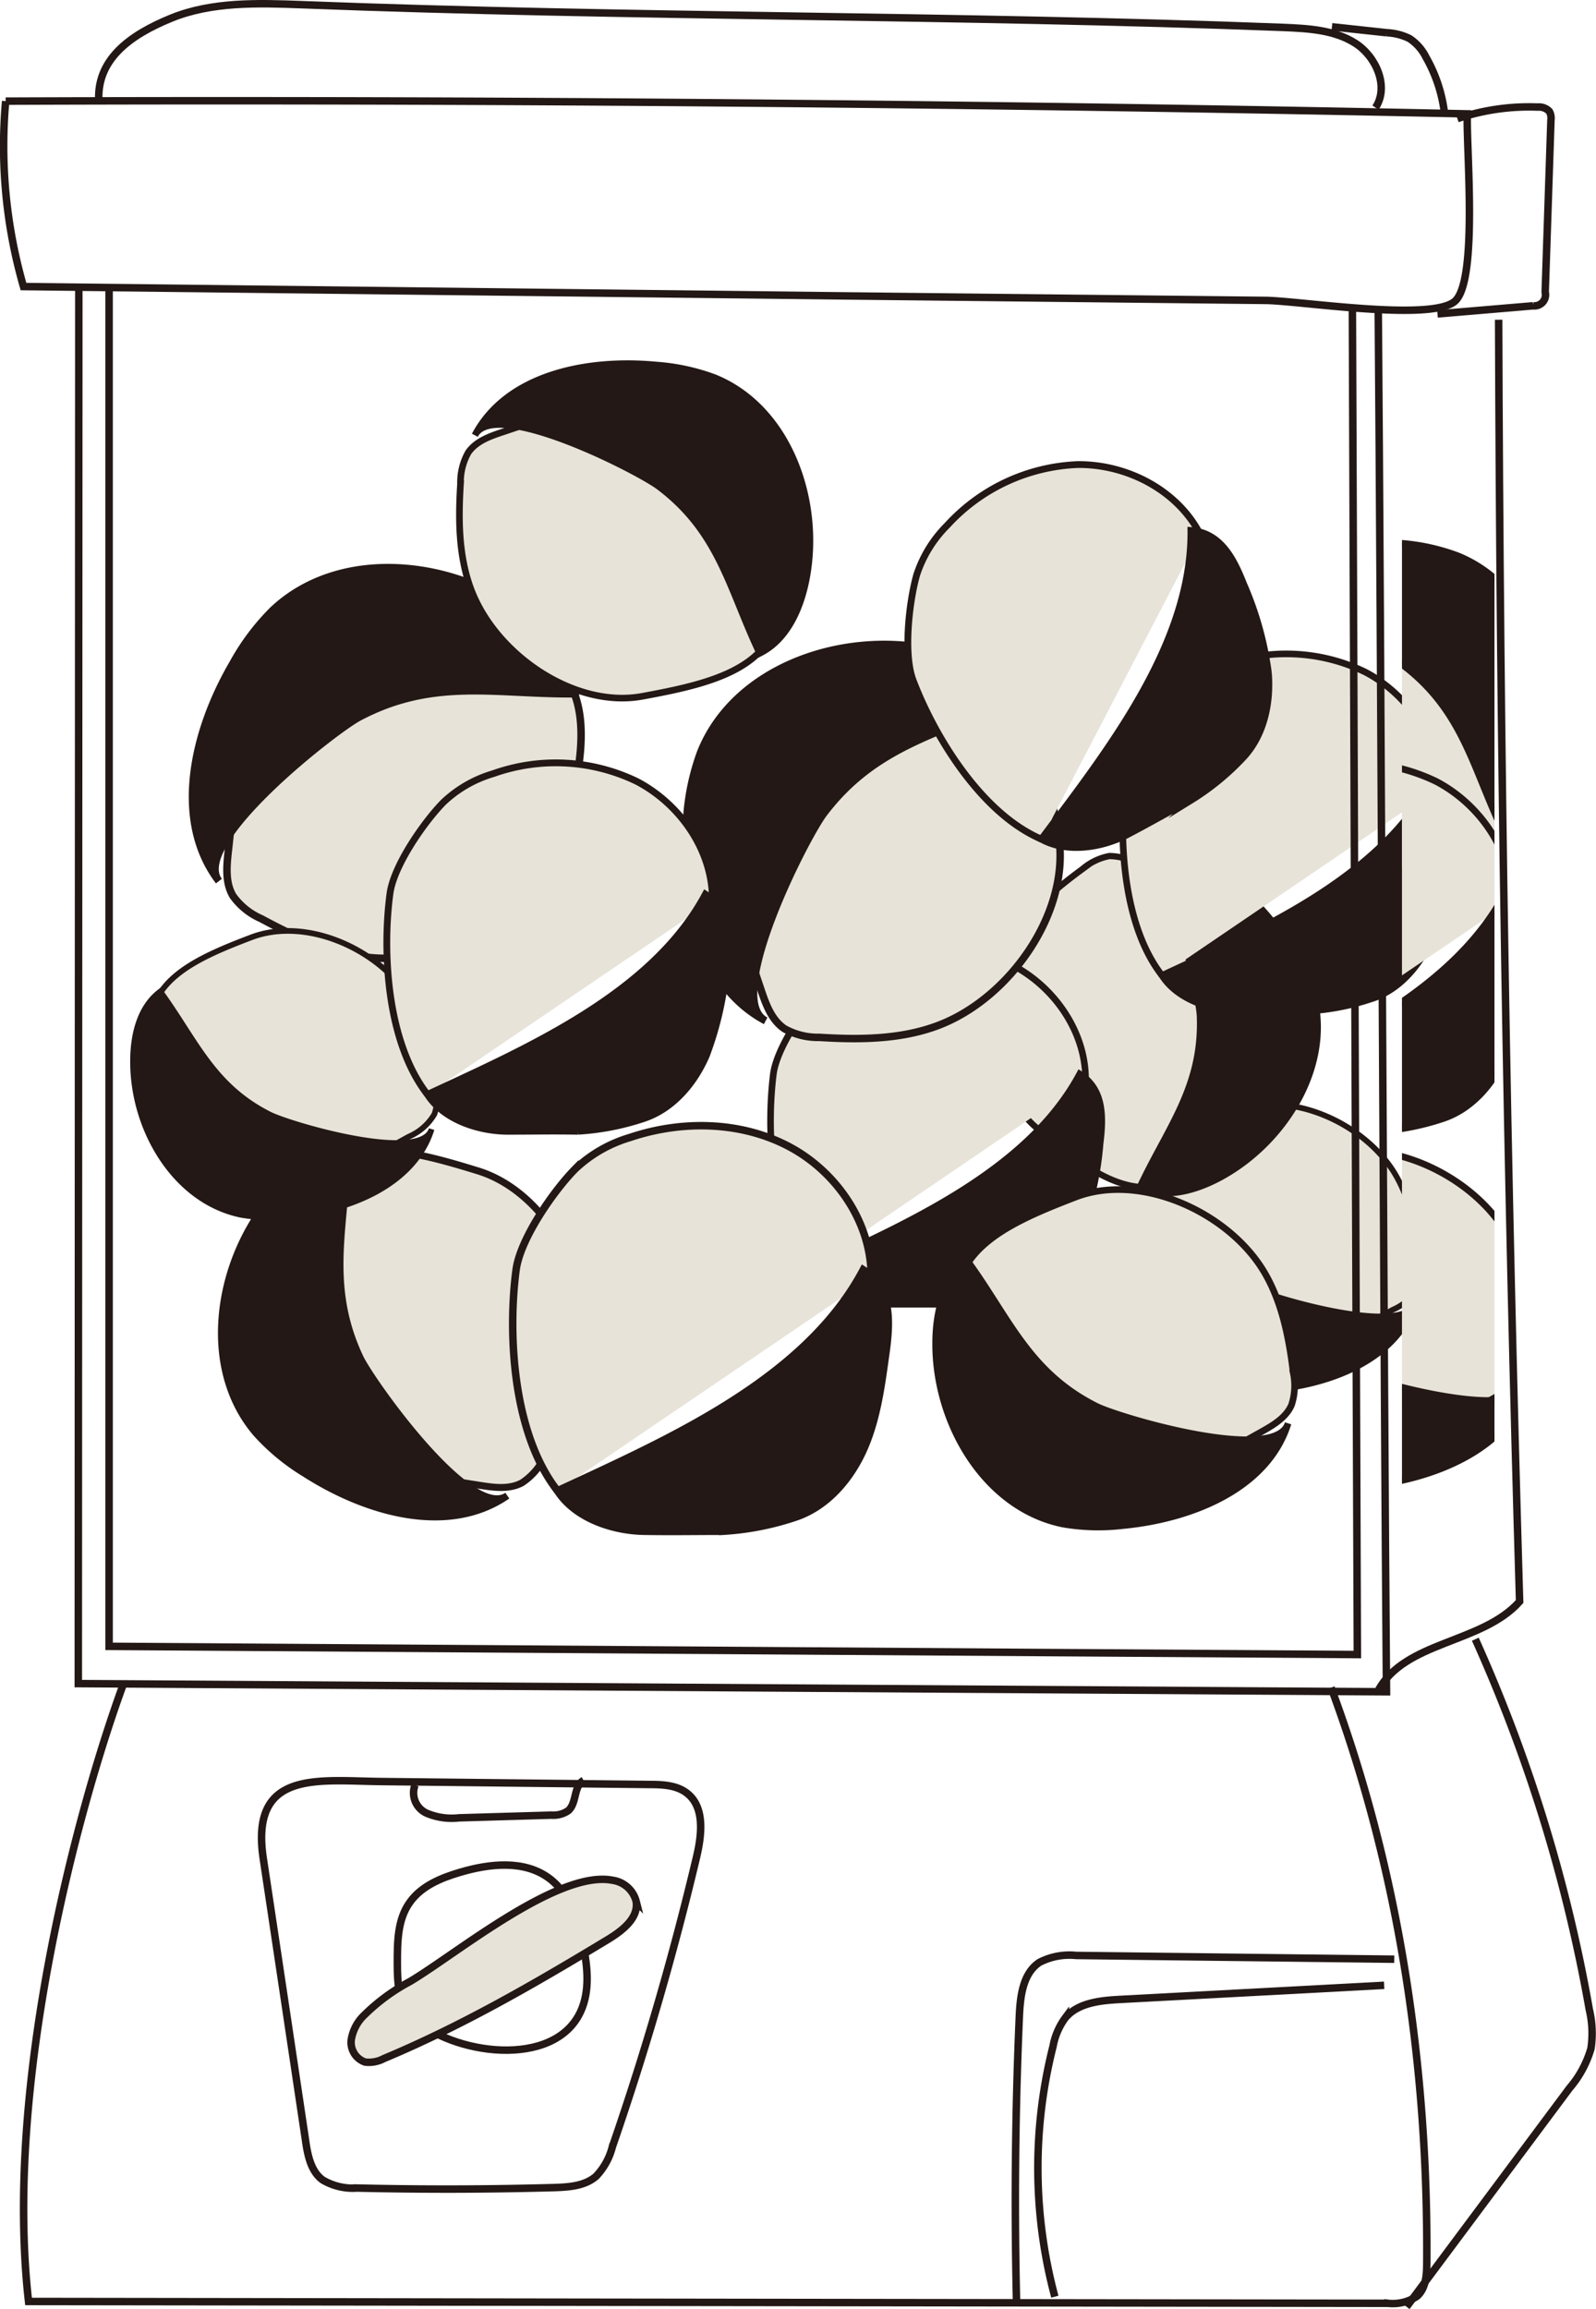 <svg xmlns="http://www.w3.org/2000/svg" xmlns:xlink="http://www.w3.org/1999/xlink" viewBox="0 0 183.44 265.28" width="183.44" height="265.28"><defs><style>.cls-1,.cls-8{fill:none;}.cls-11,.cls-13,.cls-15,.cls-2,.cls-4,.cls-6,.cls-9{fill:#e7e3d8;}.cls-10,.cls-11,.cls-12,.cls-13,.cls-14,.cls-15,.cls-16,.cls-2,.cls-3,.cls-4,.cls-5,.cls-6,.cls-7,.cls-8,.cls-9{stroke:#231815;stroke-miterlimit:10;}.cls-2,.cls-3{stroke-width:0.65px;}.cls-10,.cls-12,.cls-14,.cls-16,.cls-3,.cls-5,.cls-7{fill:#231815;}.cls-4,.cls-5{stroke-width:0.72px;}.cls-6,.cls-7{stroke-width:0.76px;}.cls-10,.cls-8,.cls-9{stroke-width:0.86px;}.cls-11,.cls-12{stroke-width:0.8px;}.cls-13,.cls-14{stroke-width:0.76px;}.cls-15,.cls-16{stroke-width:0.78px;}.cls-17{clip-path:url(#clip-path);}</style><clipPath id="clip-path"><rect class="cls-1" x="161.14" y="39.07" width="10.63" height="149.24"/></clipPath></defs><g id="レイヤー_2" data-name="レイヤー 2"><g id="contents"><path class="cls-2" d="M130.58,139.43c-1.31-6.66,5-9.39,11.39-11.82s14.91,1.44,18.38,7.27c1.77,3,2.42,6.44,2.85,9.86a5.94,5.94,0,0,1-.18,3.11,6.16,6.16,0,0,1-2.94,2.61l-6.24,3.48"/><path class="cls-3" d="M162.69,149.63c-2,6.39-9.42,9.36-16.08,10a20.05,20.05,0,0,1-5.79-.15c-7.65-1.51-12.49-9.82-12.45-17.62,0-3,.75-6.21,3.14-8,4.06,5.59,6,10.82,12.55,14.13C146.22,149.06,161.46,153.61,162.69,149.63Z"/><path class="cls-4" d="M136.85,134.34c-5.75,4.86-11.83.16-17.6-4.68s-6.63-15.24-2.84-21.75c1.92-3.31,4.94-5.82,8-8.07a6.64,6.64,0,0,1,3.11-1.5,6.93,6.93,0,0,1,4.11,1.45L138.4,104"/><path class="cls-5" d="M129.45,97.7c7.28-1.5,14.15,4.1,18.33,10.24a22.53,22.53,0,0,1,3,5.69c2.65,8.24-2.8,17.4-10.39,21.57-2.88,1.58-6.43,2.61-9.42,1.24,3.24-6.95,7.28-11.62,6.94-19.77C137.77,114,134,96.75,129.45,97.7Z"/><path class="cls-6" d="M93.08,145.73c-4.54-5.78-5-15.92-4.19-22.36.42-3.1,3.75-7.91,5.94-10.15A13.72,13.72,0,0,1,100.4,110a20.78,20.78,0,0,1,16,.89c4.88,2.55,8.45,7.77,8.37,13.28"/><path class="cls-7" d="M93.08,145.73c1.75,2.75,5.54,4.05,8.8,4.1,3.1,0,4.84,0,8,0a28.34,28.34,0,0,0,7.27-1.4c3.26-1.06,5.69-3.9,7.05-7.05a36.42,36.42,0,0,0,2.24-10c.4-3.15.41-6.24-2.34-8C118.08,134.6,104.06,140.61,93.08,145.73Z"/><path class="cls-6" d="M133.56,112.06c-4.54-5.79-5-15.93-4.19-22.36.42-3.11,3.75-7.92,5.94-10.16a13.79,13.79,0,0,1,5.57-3.22,20.78,20.78,0,0,1,16.05.89c4.88,2.56,8.45,7.77,8.37,13.28"/><path class="cls-7" d="M133.56,112.06c1.75,2.75,5.54,4,8.8,4.09,3.1,0,4.85,0,7.95,0a28.08,28.08,0,0,0,7.28-1.4c3.25-1,5.68-3.9,7-7a36.05,36.05,0,0,0,2.24-10c.4-3.15.42-6.24-2.34-8C158.56,100.93,144.54,106.94,133.56,112.06Z"/><path class="cls-8" d="M168.65,13.08q-84-1.77-168-1.46a58.27,58.27,0,0,0,2.05,21.3L97.8,34l47.55.51c3.77,0,19.22,2.49,21.89.08S168.5,16.83,168.65,13.08Z"/><path class="cls-8" d="M9.06,33.2C9.05,73,9,153.58,9,193.41l150.36.94c-.32-39.46-.63-119.64-.95-159.11"/><path class="cls-8" d="M12.54,33.2c0,39.83,0,116.1,0,155.93,50.12.32,93.35.63,143.47.94L155.44,35.6"/><path class="cls-8" d="M11.38,11.91C10.93,6.84,15,4,19.67,2.09S29.65.35,34.73.54C72.31,2,109.88,1.7,147.46,3.15c2.87.12,5.9.27,8.32,1.82s3.9,5,2.32,7.39"/><path class="cls-8" d="M14.19,193.44C9,207.58.43,239.21,3.28,264.39l156.25.21a5,5,0,0,0,3.35-.82c1-.89,1.1-2.4,1.11-3.74.17-22.51-3.15-45.05-11-66.17"/><path class="cls-8" d="M74.64,205c1.5,0,3.13.07,4.32,1,2.08,1.61,1.7,4.8,1.09,7.37q-4,16.84-9.67,33.26A7.6,7.6,0,0,1,68.52,250c-1.31,1.15-3.2,1.26-4.95,1.31q-11.26.31-22.54.05a6.84,6.84,0,0,1-3.93-.92c-1.4-1-1.76-2.95-2-4.68q-2.41-16.12-4.84-32.25c-1.53-10.19,6.19-8.94,13.44-8.85Z"/><path class="cls-8" d="M160.25,225.07l-36.56-.43a7.52,7.52,0,0,0-4.21.79c-1.92,1.26-2.22,3.91-2.32,6.2q-.72,16.6-.31,33.24"/><path class="cls-8" d="M47.7,205.06a2.56,2.56,0,0,0,1.3,3.22,7.39,7.39,0,0,0,3.77.55l10.61-.31a3,3,0,0,0,1.94-.52c1-.88.59-2.82,1.75-3.47"/><path class="cls-8" d="M47.33,231.65c-1.55-1.51-1.66-3.92-1.66-6.08,0-2.45,0-5.08,1.46-7.07,1.32-1.84,3.56-2.77,5.74-3.41,3.38-1,7.33-1.44,10.19.64,2.43,1.76,3.42,4.87,4,7.82.47,2.46.74,5.11-.27,7.41C63.79,237.82,51.73,236,47.33,231.65Z"/><path class="cls-9" d="M47.13,227.63a22.58,22.58,0,0,0-5.26,3.86,5,5,0,0,0-1.5,2.85,2.39,2.39,0,0,0,1.6,2.55,3.67,3.67,0,0,0,2.16-.41c9-3.76,17.45-8.66,25.78-13.7,1.64-1,3.51-2.45,3.21-4.35A3.27,3.27,0,0,0,70.39,216C64.14,214.78,52.39,224.51,47.13,227.63Z"/><path class="cls-9" d="M109,78c9-.09,11,8.85,12.62,17.7s-5.5,19.06-13.94,22.16c-4.28,1.58-9,1.59-13.53,1.31a7.82,7.82,0,0,1-4-1c-1.47-1-2.12-2.78-2.68-4.46q-1.52-4.48-3-9"/><path class="cls-10" d="M88,117.27c-7.83-4.16-9.89-14.53-9.06-23.36a26.92,26.92,0,0,1,1.6-7.5c3.84-9.59,15.83-13.86,26-11.92,3.86.74,7.9,2.49,9.61,6-8.26,3.93-15.54,5.15-21.44,12.91C92.69,96,83.07,114.71,88,117.27Z"/><path class="cls-11" d="M34.8,137.34c3.8-7.5,12.1-5.31,20.14-2.83s13.44,12.8,12.37,21.14c-.54,4.24-2.56,8.13-4.76,11.8A7.44,7.44,0,0,1,60,170.34c-1.46.79-3.23.55-4.86.29l-8.75-1.37"/><path class="cls-12" d="M58.31,171.82C51.48,176.53,42,173.75,35,169.25a24.85,24.85,0,0,1-5.53-4.57c-6.31-7.33-4.67-19.12,1.32-26.7,2.28-2.88,5.48-5.48,9.15-5.37-.31,8.55-2.44,15.12,1.45,23.36C42.69,158.68,54.08,174.76,58.31,171.82Z"/><path class="cls-9" d="M60.83,74.41c8.19,3.7,6.26,12.66,4,21.37s-13,15-22,14.25c-4.55-.37-8.81-2.34-12.82-4.5a7.83,7.83,0,0,1-3.22-2.59c-.91-1.51-.75-3.41-.55-5.17.34-3.13.69-6.27,1-9.4"/><path class="cls-10" d="M25.16,101.22c-5.35-7.06-2.86-17.34,1.61-25a26.88,26.88,0,0,1,4.6-6.13c7.52-7.09,20.19-5.93,28.58.1,3.18,2.29,6.12,5.58,6.18,9.51-9.15.09-16.26-1.87-24.87,2.69C38.42,83.89,21.81,96.85,25.16,101.22Z"/><path class="cls-13" d="M110.17,151.48c-1.55-7.86,6-11.08,13.44-13.95s17.58,1.7,21.68,8.58c2.08,3.5,2.86,7.6,3.36,11.64a7.08,7.08,0,0,1-.21,3.66c-.63,1.45-2.1,2.31-3.47,3.08l-7.36,4.1"/><path class="cls-14" d="M148.05,163.51c-2.36,7.54-11.11,11-19,11.75a24,24,0,0,1-6.83-.17c-9-1.79-14.73-11.59-14.68-20.79,0-3.5.88-7.33,3.7-9.4,4.79,6.59,7,12.76,14.8,16.66C128.62,162.84,146.6,168.2,148.05,163.51Z"/><path class="cls-13" d="M89.6,68.74c.08,8-7.89,9.8-15.77,11.25s-17-4.9-19.74-12.42c-1.4-3.82-1.41-8-1.16-12A7,7,0,0,1,53.81,52c.88-1.3,2.48-1.88,4-2.38l8-2.69"/><path class="cls-14" d="M54.58,50c3.7-7,12.94-8.81,20.8-8.07a24.22,24.22,0,0,1,6.69,1.43c8.54,3.42,12.34,14.1,10.61,23.13-.66,3.43-2.22,7-5.36,8.56-3.5-7.36-4.59-13.84-11.5-19.09C73.55,54.19,56.86,45.62,54.58,50Z"/><path class="cls-2" d="M17.5,119.51c-1.32-6.66,5-9.4,11.39-11.83S43.8,109.12,47.27,115c1.77,3,2.42,6.44,2.85,9.86a6.06,6.06,0,0,1-.18,3.11,6.24,6.24,0,0,1-2.94,2.6L40.76,134"/><path class="cls-3" d="M49.61,129.71c-2,6.39-9.42,9.35-16.09,10a20.05,20.05,0,0,1-5.79-.15C20.08,138,15.25,129.7,15.29,121.9c0-3,.75-6.21,3.13-8,4.07,5.59,6,10.82,12.55,14.12C33.14,129.14,48.38,133.69,49.61,129.71Z"/><path class="cls-9" d="M64.08,171.26c-5.16-6.57-5.73-18.09-4.76-25.39.47-3.53,4.26-9,6.75-11.54a15.54,15.54,0,0,1,6.32-3.65c5.93-2,12.69-1.9,18.23,1s9.59,8.83,9.51,15.09"/><path class="cls-10" d="M64.08,171.26c2,3.12,6.29,4.6,10,4.65,3.53.05,5.51,0,9,0a32,32,0,0,0,8.26-1.59c3.7-1.2,6.46-4.43,8-8s2-7.48,2.54-11.34c.46-3.57.47-7.09-2.66-9.11C92.47,158.62,76.55,165.45,64.08,171.26Z"/><path class="cls-15" d="M49.13,125.73c-4.68-6-5.2-16.42-4.31-23.06.42-3.2,3.86-8.16,6.12-10.48a14.08,14.08,0,0,1,5.74-3.31,21.42,21.42,0,0,1,16.56.91c5,2.64,8.71,8,8.64,13.7"/><path class="cls-16" d="M49.13,125.73c1.81,2.84,5.72,4.18,9.08,4.23,3.2,0,5-.05,8.2,0a29.35,29.35,0,0,0,7.51-1.44c3.36-1.09,5.86-4,7.27-7.27A37.94,37.94,0,0,0,83.5,111c.41-3.25.42-6.44-2.42-8.28C74.92,114.25,60.46,120.45,49.13,125.73Z"/><path class="cls-15" d="M119.69,96.4c-7-3-12.37-12-14.74-18.25-1.14-3-.47-9,.42-12.13a14.32,14.32,0,0,1,3.48-5.65,21.48,21.48,0,0,1,15-7c5.68-.06,11.47,2.93,14.09,8"/><path class="cls-16" d="M119.69,96.4c2.94,1.64,7,1,10-.58s4.38-2.42,7.22-3.9a29.11,29.11,0,0,0,5.92-4.83c2.44-2.55,3.25-6.32,2.95-9.84a37.62,37.62,0,0,0-2.85-10.17c-1.18-3-2.68-5.86-6.05-6.14C137,74.06,127.16,86.38,119.69,96.4Z"/><path class="cls-8" d="M172.25,36.73c.16,49.45.94,97.81,2.41,147.25-4.34,4.87-13.19,4.5-16.27,10.26"/><path class="cls-8" d="M165.22,36.06l11-.93a1.27,1.27,0,0,0,1.38-1.57l.66-19.76a1.62,1.62,0,0,0-.18-1,1.64,1.64,0,0,0-1.35-.5,25.78,25.78,0,0,0-9.22,1.33"/><path class="cls-8" d="M153.09,3.08l6.3.68a6.62,6.62,0,0,1,2.6.66,5.47,5.47,0,0,1,1.9,2.14A17.09,17.09,0,0,1,166,12.81"/><path class="cls-8" d="M169.57,188.31a178.93,178.93,0,0,1,13.1,42.55,11.68,11.68,0,0,1,.19,4.48,12.2,12.2,0,0,1-2.47,4.55L161.67,265"/><path class="cls-8" d="M159.09,228.07l-30.32,1.62c-2.28.12-4.84.37-6.32,2.11a7.85,7.85,0,0,0-1.41,3.25,57,57,0,0,0,.2,28.79"/><g class="cls-17"><path class="cls-13" d="M138,147c-1.55-7.86,5.95-11.08,13.43-13.95s17.59,1.7,21.69,8.58c2.08,3.49,2.86,7.6,3.36,11.63a7,7,0,0,1-.22,3.67c-.62,1.44-2.09,2.31-3.46,3.07l-7.36,4.11"/><path class="cls-14" d="M175.84,159c-2.36,7.54-11.11,11-19,11.75a23.67,23.67,0,0,1-6.83-.18c-9-1.79-14.73-11.59-14.69-20.79,0-3.49.89-7.32,3.7-9.39,4.8,6.59,7,12.76,14.81,16.66C156.41,158.33,174.39,163.69,175.84,159Z"/><path class="cls-13" d="M175,89.24c.08,8-7.88,9.8-15.76,11.24s-17-4.9-19.75-12.42c-1.4-3.81-1.41-8-1.16-12a7,7,0,0,1,.88-3.56c.88-1.31,2.48-1.89,4-2.39l8-2.68"/><path class="cls-14" d="M140,70.46c3.7-7,12.94-8.81,20.81-8.07a23.79,23.79,0,0,1,6.68,1.43c8.54,3.41,12.35,14.09,10.61,23.13-.66,3.43-2.21,7-5.36,8.55-3.5-7.36-4.59-13.84-11.49-19.09C159,74.68,142.3,66.11,140,70.46Z"/><path class="cls-15" d="M141,125.73c-4.68-6-5.2-16.42-4.32-23.06.43-3.2,3.87-8.16,6.13-10.48a14,14,0,0,1,5.74-3.31,21.42,21.42,0,0,1,16.56.91c5,2.64,8.71,8,8.63,13.7"/><path class="cls-16" d="M141,125.73c1.8,2.84,5.72,4.18,9.08,4.23,3.2,0,5-.05,8.2,0a29.19,29.19,0,0,0,7.5-1.44c3.36-1.09,5.87-4,7.27-7.27a37.2,37.2,0,0,0,2.31-10.3c.42-3.25.43-6.44-2.41-8.28C166.81,114.25,152.35,120.45,141,125.73Z"/></g></g></g></svg>